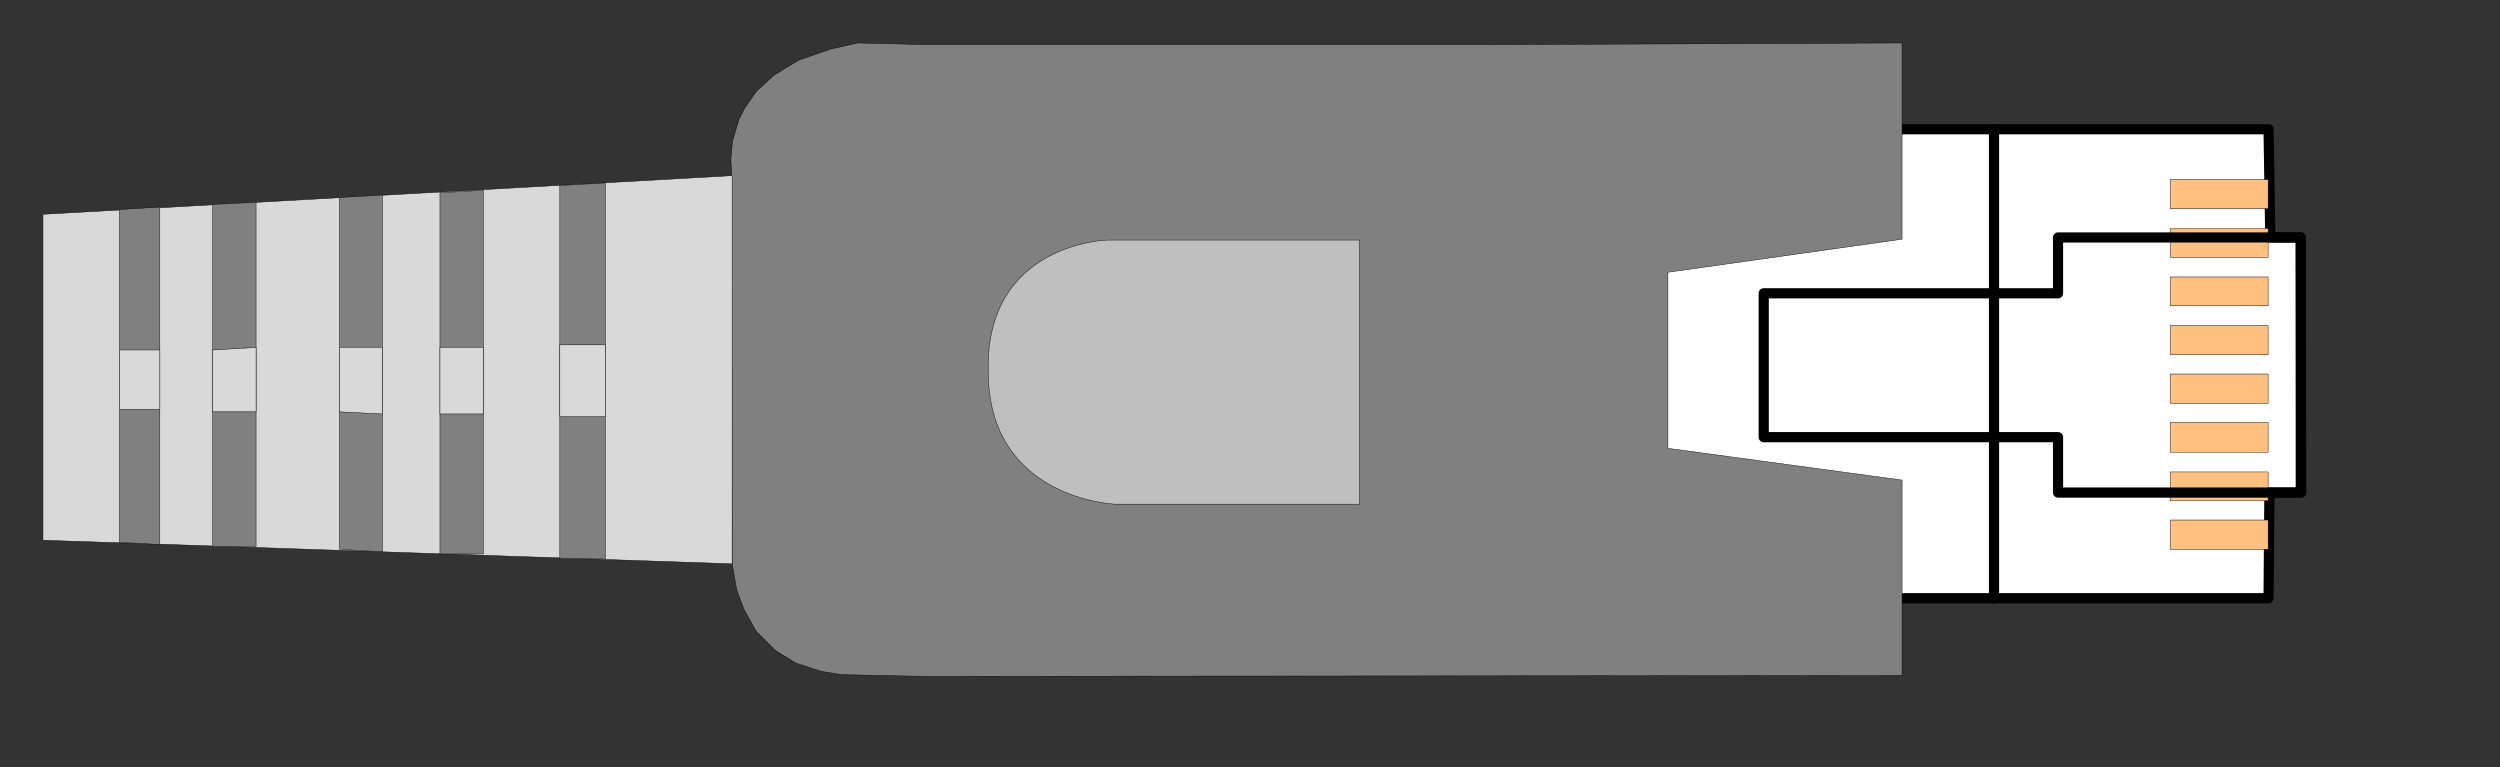 <?xml version="1.0" encoding="UTF-8" standalone="no"?>
<svg
   xmlns:dc="http://purl.org/dc/elements/1.1/"
   xmlns:cc="http://creativecommons.org/ns#"
   xmlns:rdf="http://www.w3.org/1999/02/22-rdf-syntax-ns#"
   xmlns:svg="http://www.w3.org/2000/svg"
   xmlns="http://www.w3.org/2000/svg"
   xmlns:sodipodi="http://sodipodi.sourceforge.net/DTD/sodipodi-0.dtd"
   xmlns:inkscape="http://www.inkscape.org/namespaces/inkscape"
   version="1.0"
   width="64.94mm"
   height="19.93mm"
   id="0"
   inkscape:version="0.47 r22583"
   sodipodi:docname="RJ45M8P1.emf">
  <rect width="100%" height="100%" fill="#333333" stroke="none"/>
  <defs
     id="defs30">
    <inkscape:perspective
       sodipodi:type="inkscape:persp3d"
       inkscape:vp_x="0 : 35.309055 : 1"
       inkscape:vp_y="0 : 1000 : 0"
       inkscape:vp_z="230.10237 : 35.309055 : 1"
       inkscape:persp3d-origin="115.05119 : 23.53937 : 1"
       id="perspective34" />
  </defs>
  <sodipodi:namedview
     pagecolor="#ffffff"
     bordercolor="#666666"
     borderopacity="1"
     objecttolerance="10"
     gridtolerance="10"
     guidetolerance="10"
     inkscape:pageopacity="0"
     inkscape:pageshadow="2"
     inkscape:window-width="1870"
     inkscape:window-height="1110"
     id="namedview28"
     showgrid="false"
     inkscape:zoom="4.6935631"
     inkscape:cx="138.0924"
     inkscape:cy="17.132628"
     inkscape:window-x="0"
     inkscape:window-y="0"
     inkscape:window-maximized="0"
     inkscape:current-layer="0" />
  <g
     id="g3636">
    <path
       id="2"
       style="fill:#ffffff;fill-opacity:1;fill-rule:evenodd;stroke:#000000;stroke-width:1;stroke-linecap:round;stroke-linejoin:round;stroke-opacity:1;stroke-dasharray:none;stroke-miterlimit:4"
       d="m 222.889,23.315 2.995,0 0.042,25.043 -3.121,0 -0.084,10.371 -65.045,0 0,-46.039 65.045,0 0.169,10.624 z" />
    <path
       id="3"
       style="fill:#808080;fill-opacity:1;fill-rule:evenodd;stroke:#000000;stroke-width:0.042px;stroke-linecap:round;stroke-linejoin:round;stroke-opacity:1;stroke-dasharray:none"
       d="m 186.739,23.483 -22.989,3.246 0,17.286 22.989,3.12 0,19.183 -96.09,0.084 -8.099,-0.169 -1.983,-0.337 -2.447,-0.801 -1.983,-1.223 -1.898,-1.897 -1.181,-2.108 -0.717,-1.897 -0.464,-2.614 -0.042,-38.155 -0.084,-1.56 0.169,-1.813 0.633,-2.108 0.548,-1.096 1.181,-1.686 1.772,-1.602 2.362,-1.433 3.164,-1.096 2.657,-0.59 7.002,0.169 54.119,0 41.38,-0.169 0,19.267 z" />
    <path
       id="4"
       style="fill:#bfbfbf;fill-opacity:1;fill-rule:evenodd;stroke:#000000;stroke-width:0.042px;stroke-linecap:round;stroke-linejoin:round;stroke-opacity:1;stroke-dasharray:none"
       d="m 109.462,49.496 c 0,0 24.002,0 24.002,0 0,0 0,-25.928 0,-25.928 0,0 -24.719,0 -24.719,0 0,0 -11.98,0.253 -11.727,12.859 0,12.606 12.444,13.07 12.444,13.07 z" />
    <path
       id="5"
       style="fill:#d9d9d9;fill-opacity:1;fill-rule:evenodd;stroke:#000000;stroke-width:0.042px;stroke-linecap:round;stroke-linejoin:round;stroke-opacity:1;stroke-dasharray:none"
       d="m 71.878,55.356 -67.66,-2.319 0,-31.999 67.66,-3.794 0,38.113 z" />
    <path
       id="6"
       style="fill:#808080;fill-opacity:1;fill-rule:evenodd;stroke:#000000;stroke-width:0.042px;stroke-linecap:round;stroke-linejoin:round;stroke-opacity:1;stroke-dasharray:none"
       d="m 54.963,54.85 0,-36.637 4.471,-0.253 0,36.89 -4.471,0 z" />
    <path
       id="7"
       style="fill:#808080;fill-opacity:1;fill-rule:evenodd;stroke:#000000;stroke-width:0.042px;stroke-linecap:round;stroke-linejoin:round;stroke-opacity:1;stroke-dasharray:none"
       d="m 43.194,54.386 0,-35.457 4.26,-0.253 0,35.71 -4.26,0 z" />
    <path
       id="8"
       style="fill:#808080;fill-opacity:1;fill-rule:evenodd;stroke:#000000;stroke-width:0.042px;stroke-linecap:round;stroke-linejoin:round;stroke-opacity:1;stroke-dasharray:none"
       d="m 37.542,54.176 0,-35.035 -4.218,0.253 0,34.529 4.218,0.253 z" />
    <path
       id="9"
       style="fill:#808080;fill-opacity:1;fill-rule:evenodd;stroke:#000000;stroke-width:0.042px;stroke-linecap:round;stroke-linejoin:round;stroke-opacity:1;stroke-dasharray:none"
       d="m 25.14,53.67 0,-33.812 -4.26,0.211 0,33.602 4.26,0 z" />
    <path
       id="10"
       style="fill:#808080;fill-opacity:1;fill-rule:evenodd;stroke:#000000;stroke-width:0.042px;stroke-linecap:round;stroke-linejoin:round;stroke-opacity:1;stroke-dasharray:none"
       d="m 15.692,53.459 0,-33.138 -3.965,0.253 0,32.674 3.965,0.211 z" />
    <path
       id="11"
       style="fill:#d9d9d9;fill-opacity:1;fill-rule:evenodd;stroke:#000000;stroke-width:0.042px;stroke-linecap:round;stroke-linejoin:round;stroke-opacity:1;stroke-dasharray:none"
       d="m 11.727,40.179 3.965,0 0,-5.818 -3.965,0 0,5.818 z" />
    <path
       id="12"
       style="fill:#d9d9d9;fill-opacity:1;fill-rule:evenodd;stroke:#000000;stroke-width:0.042px;stroke-linecap:round;stroke-linejoin:round;stroke-opacity:1;stroke-dasharray:none"
       d="m 20.88,40.432 4.26,0 0,-6.324 -4.26,0.253 0,6.071 z" />
    <path
       id="13"
       style="fill:#d9d9d9;fill-opacity:1;fill-rule:evenodd;stroke:#000000;stroke-width:0.042px;stroke-linecap:round;stroke-linejoin:round;stroke-opacity:1;stroke-dasharray:none"
       d="m 33.324,40.432 4.218,0.211 0,-6.535 -4.218,0 0,6.324 z" />
    <path
       id="14"
       style="fill:#d9d9d9;fill-opacity:1;fill-rule:evenodd;stroke:#000000;stroke-width:0.042px;stroke-linecap:round;stroke-linejoin:round;stroke-opacity:1;stroke-dasharray:none"
       d="m 43.194,40.642 4.26,0 0,-6.535 -4.26,0 0,6.535 z" />
    <path
       id="15"
       style="fill:#d9d9d9;fill-opacity:1;fill-rule:evenodd;stroke:#000000;stroke-width:0.042px;stroke-linecap:round;stroke-linejoin:round;stroke-opacity:1;stroke-dasharray:none"
       d="m 54.963,40.895 4.471,0 0,-7.041 -4.471,0 0,7.041 z" />
    <path
       id="16"
       style="fill:none;stroke:#000000;stroke-width:1;stroke-linecap:round;stroke-linejoin:round;stroke-opacity:1;stroke-dasharray:none;stroke-miterlimit:4"
       d="m 195.766,58.771 0,-46.039" />
    <path
       id="17"
       style="fill:#ffc080;fill-opacity:1;fill-rule:evenodd;stroke:#000000;stroke-width:0.042px;stroke-linecap:round;stroke-linejoin:round;stroke-opacity:1;stroke-dasharray:none"
       d="m 213.061,20.49 9.617,0 0,-2.867 -9.617,0 0,2.867 z" />
    <path
       id="18"
       style="fill:#ffc080;fill-opacity:1;fill-rule:evenodd;stroke:#000000;stroke-width:0.042px;stroke-linecap:round;stroke-linejoin:round;stroke-opacity:1;stroke-dasharray:none"
       d="m 213.061,25.254 9.617,0 0,-2.825 -9.617,0 0,2.825 z" />
    <path
       id="19"
       style="fill:#ffc080;fill-opacity:1;fill-rule:evenodd;stroke:#000000;stroke-width:0.042px;stroke-linecap:round;stroke-linejoin:round;stroke-opacity:1;stroke-dasharray:none"
       d="m 213.061,30.018 9.617,0 0,-2.825 -9.617,0 0,2.825 z" />
    <path
       id="20"
       style="fill:#ffc080;fill-opacity:1;fill-rule:evenodd;stroke:#000000;stroke-width:0.042px;stroke-linecap:round;stroke-linejoin:round;stroke-opacity:1;stroke-dasharray:none"
       d="m 213.061,34.824 9.617,0 0,-2.867 -9.617,0 0,2.867 z" />
    <path
       id="21"
       style="fill:#ffc080;fill-opacity:1;fill-rule:evenodd;stroke:#000000;stroke-width:0.042px;stroke-linecap:round;stroke-linejoin:round;stroke-opacity:1;stroke-dasharray:none"
       d="m 213.061,39.588 9.617,0 0,-2.867 -9.617,0 0,2.867 z" />
    <path
       id="22"
       style="fill:#ffc080;fill-opacity:1;fill-rule:evenodd;stroke:#000000;stroke-width:0.042px;stroke-linecap:round;stroke-linejoin:round;stroke-opacity:1;stroke-dasharray:none"
       d="m 213.061,44.395 9.617,0 0,-2.909 -9.617,0 0,2.909 z" />
    <path
       id="23"
       style="fill:#ffc080;fill-opacity:1;fill-rule:evenodd;stroke:#000000;stroke-width:0.042px;stroke-linecap:round;stroke-linejoin:round;stroke-opacity:1;stroke-dasharray:none"
       d="m 213.061,49.159 9.617,0 0,-2.825 -9.617,0 0,2.825 z" />
    <path
       id="24"
       style="fill:#ffc080;fill-opacity:1;fill-rule:evenodd;stroke:#000000;stroke-width:0.042px;stroke-linecap:round;stroke-linejoin:round;stroke-opacity:1;stroke-dasharray:none"
       d="m 213.061,53.923 9.617,0 0,-2.867 -9.617,0 0,2.867 z" />
    <path
       id="25"
       style="fill:none;stroke:#000000;stroke-width:1;stroke-linecap:round;stroke-linejoin:round;stroke-opacity:1;stroke-dasharray:none;stroke-miterlimit:4"
       d="m 202.051,28.795 0,-5.481 23.833,0 0,25.043 -23.833,0 0,-5.439 -28.895,0 0,-14.124 28.895,0 z" />
  </g>
</svg>
